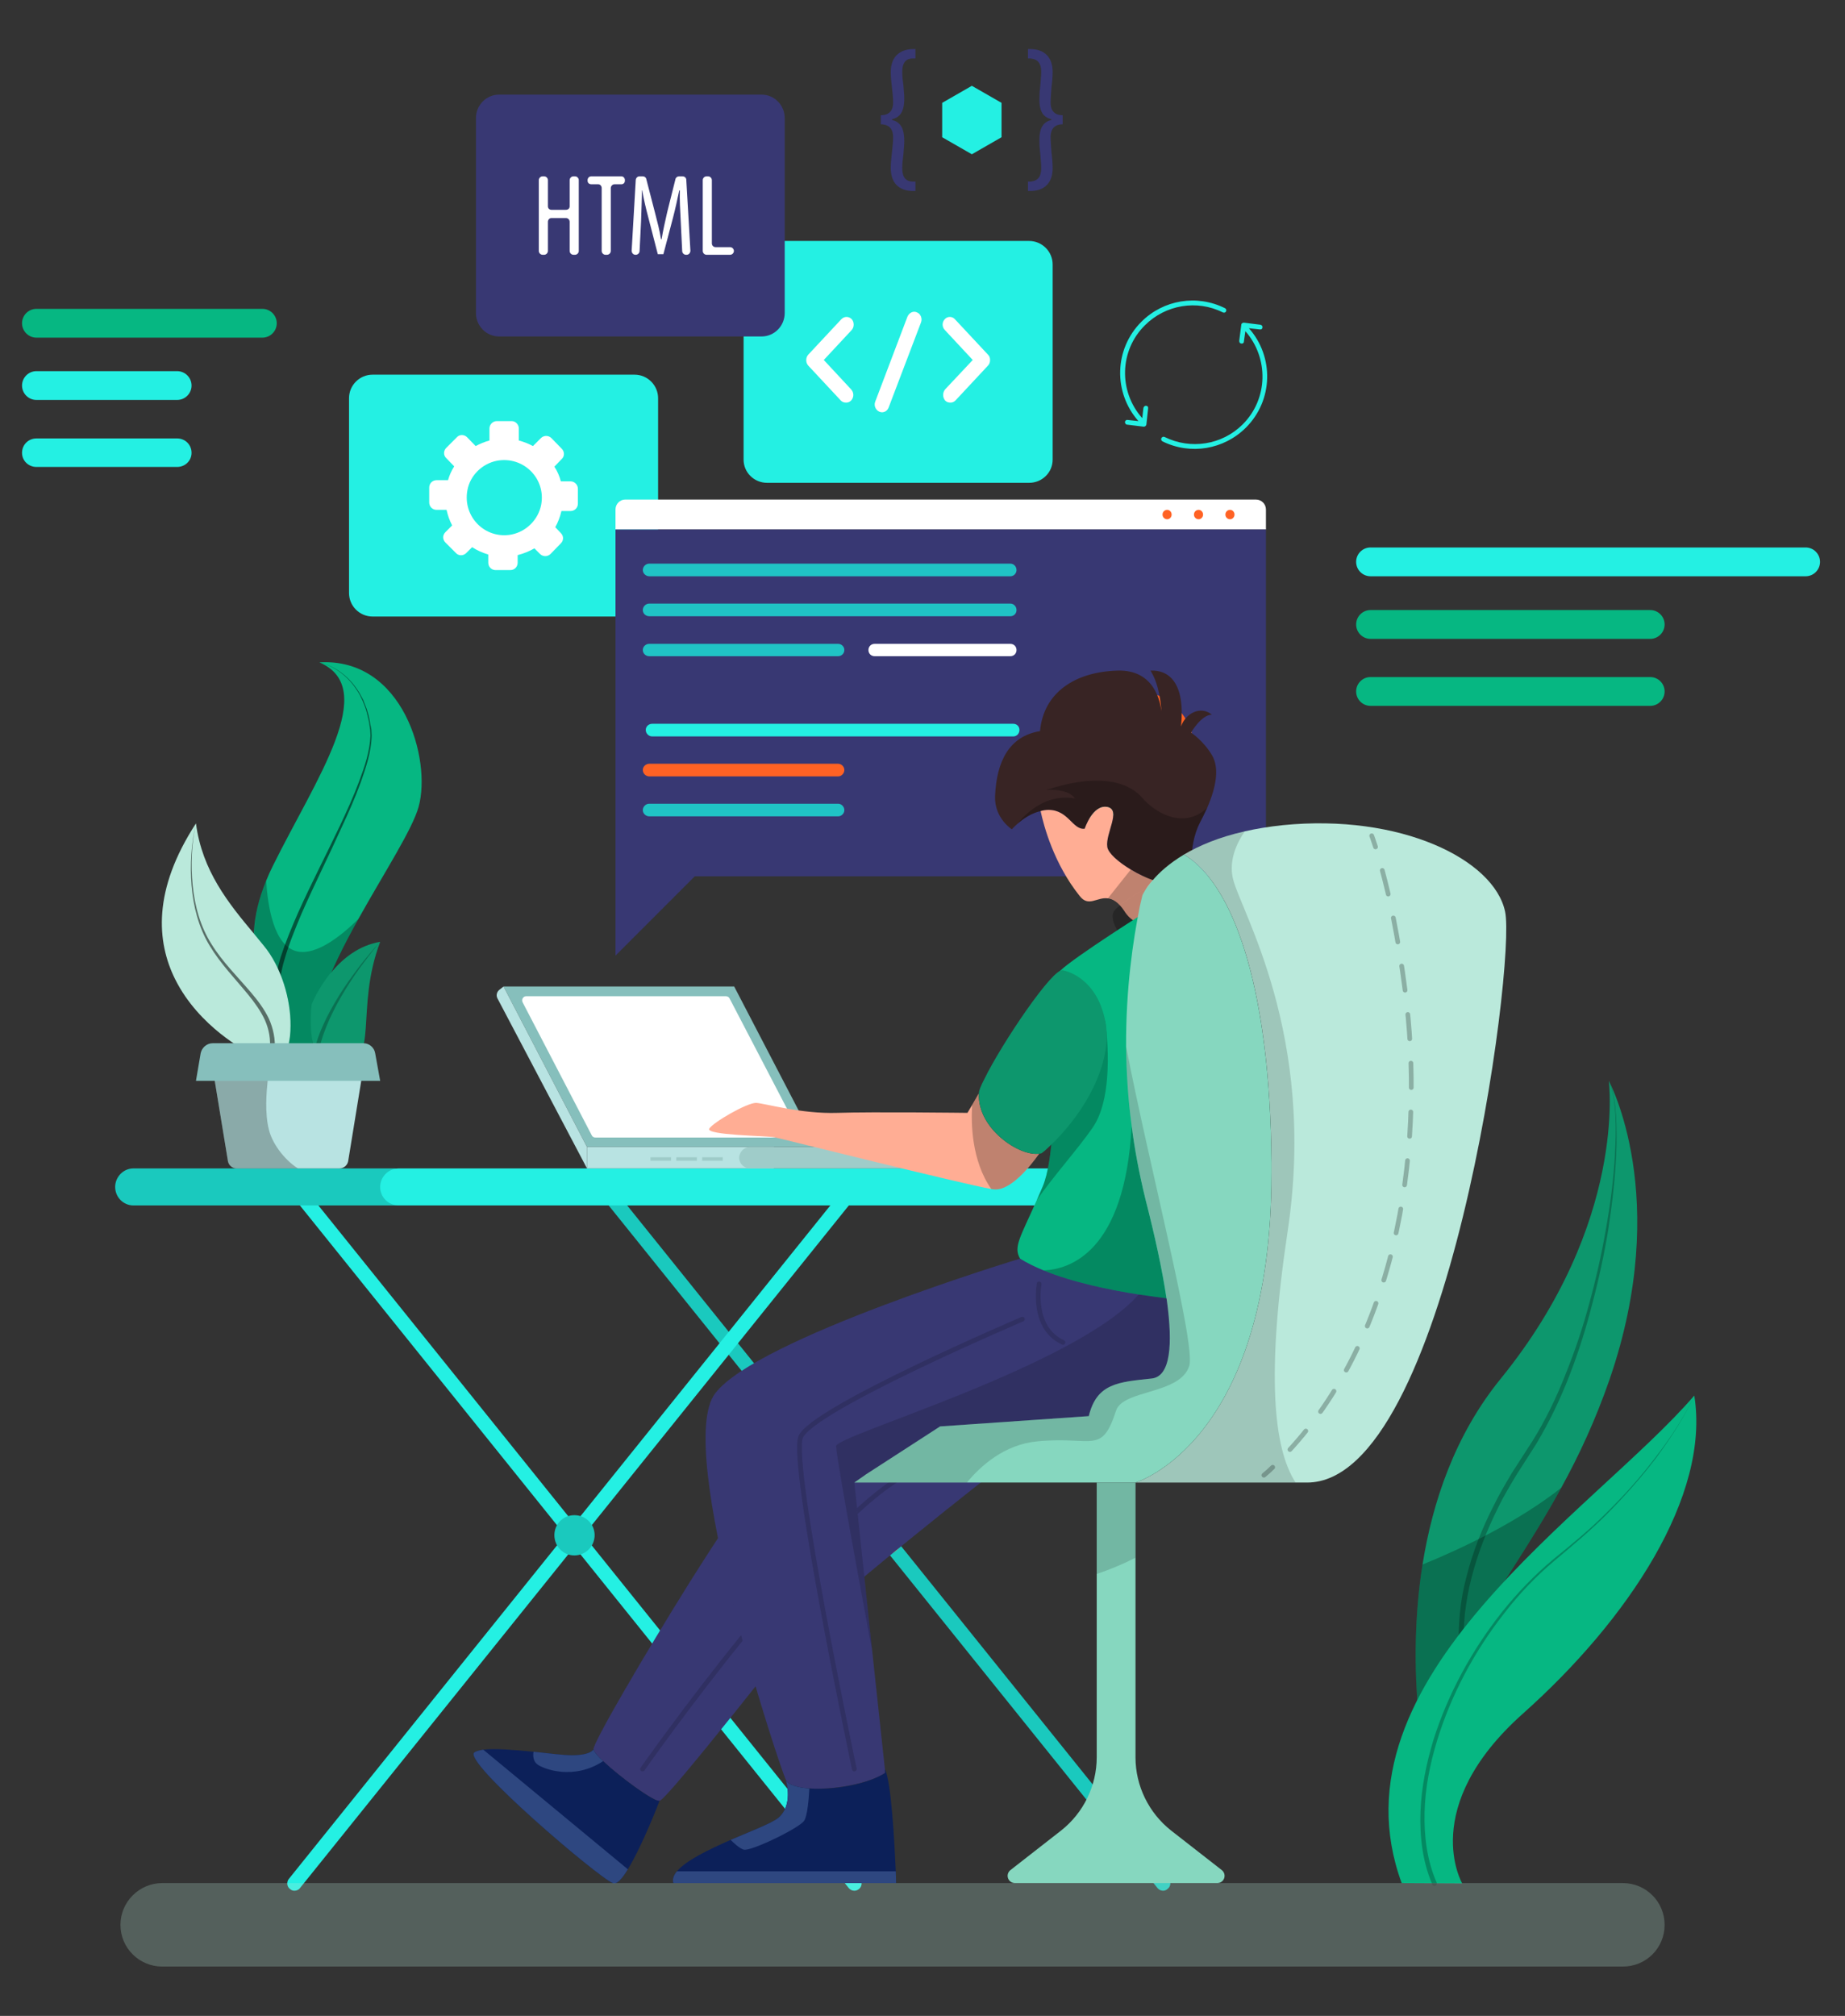<svg viewBox="216 190 628 686" xmlns="http://www.w3.org/2000/svg" version="1.2" style="max-height: 500px" width="628" height="686">
	<rect x="216" y="190" width="628" height="686" fill="#333333" stroke="none"/>
	<title>2517914</title>
	<style>
		.s0 { fill: #1ac9be } 
		.s1 { fill: #24f0e3 } 
		.s2 { fill: #ffc947 } 
		.s3 { fill: #ffffff } 
		.s4 { fill: #383873 } 
		.s5 { fill: #ff6224 } 
		.s6 { fill: #20c3c5 } 
		.s7 { fill: #86bfbc } 
		.s8 { fill: #b8e3e2 } 
		.s9 { fill: #9fccc9 } 
		.s10 { opacity: .15;mix-blend-mode: overlay;fill: none;stroke: #000000;stroke-linecap: round;stroke-miterlimit:10;stroke-width: 1.6 } 
		.s11 { fill: #382424 } 
		.s12 { fill: #ffad94 } 
		.s13 { opacity: .25;mix-blend-mode: overlay;fill: #000000 } 
		.s14 { fill: #06b782 } 
		.s15 { fill: #0c2059 } 
		.s16 { fill: #2e4780 } 
		.s17 { opacity: .15;mix-blend-mode: overlay;fill: #000000 } 
		.s18 { fill: #0d976d } 
		.s19 { fill: #bae9db } 
		.s20 { fill: #86d7bf } 
		.s21 { fill: none;stroke: #000000;stroke-linecap: round;stroke-miterlimit:10;stroke-width: 1.6 } 
		.s22 { fill: none;stroke: #000000;stroke-linecap: round;stroke-miterlimit:10;stroke-width: 1.6;stroke-dasharray: 8.305,8.305 } 
		.s23 { fill: #000000 } 
		.s24 { opacity: .25;fill: #bae9db } 
	</style>
	<g id="OBJECTS">
		<g id="&lt;Group&gt;">
			<g id="&lt;Group&gt;">
				<g id="&lt;Group&gt;">
					<path d="m611.9 833.4c-0.7 0-1.4-0.3-1.9-0.9l-190.6-237c-0.9-1.1-0.7-2.6 0.3-3.5 1.1-0.8 2.6-0.7 3.5 0.4l190.6 237c0.9 1 0.7 2.6-0.4 3.4-0.4 0.4-1 0.6-1.5 0.6z" class="s0" id="&lt;Path&gt;"/>
				</g>
				<g id="&lt;Group&gt;">
					<path d="m316.2 833.4c-0.5 0-1.1-0.2-1.5-0.6-1.1-0.8-1.2-2.4-0.4-3.4l190.6-237c0.9-1.1 2.4-1.2 3.5-0.4 1 0.9 1.2 2.4 0.3 3.5l-190.6 237c-0.4 0.6-1.2 0.9-1.9 0.9z" class="s1" id="&lt;Path&gt;"/>
				</g>
				<g id="&lt;Group&gt;">
					<path d="m506.8 833.4c-0.7 0-1.4-0.3-1.9-0.9l-190.6-237c-0.8-1.1-0.7-2.6 0.4-3.5 1-0.8 2.6-0.7 3.4 0.4l190.6 237c0.9 1 0.7 2.6-0.3 3.4-0.5 0.4-1 0.6-1.6 0.6z" class="s1" id="&lt;Path&gt;"/>
				</g>
				<path d="m350 600.2h-88.6c-3.4 0-6.2-2.8-6.2-6.3 0-3.4 2.8-6.3 6.2-6.3h88.6c3.5 0 6.3 2.9 6.3 6.3 0 3.5-2.8 6.3-6.3 6.3z" class="s0" id="&lt;Path&gt;"/>
				<path d="m604.8 600.2h-253.1c-3.5 0-6.3-2.8-6.3-6.3 0-3.4 2.8-6.3 6.3-6.3h253.1z" class="s1" id="&lt;Path&gt;"/>
				<g id="&lt;Group&gt;">
					<path d="m418.4 712.4c0 3.8-3.1 6.9-6.9 6.9-3.8 0-6.8-3.1-6.8-6.9 0-3.8 3-6.8 6.8-6.8 3.8 0 6.9 3 6.9 6.8z" class="s0" id="&lt;Path&gt;"/>
				</g>
				<path d="m523.5 712.4c0 3.8-3.1 6.9-6.9 6.9-3.8 0-6.9-3.1-6.9-6.9 0-3.8 3.1-6.8 6.9-6.8 3.8 0 6.9 3 6.9 6.8z" class="s2" id="&lt;Path&gt;"/>
			</g>
			<g id="&lt;Group&gt;">
				<path d="m432 399.8h-89.2c-4.4 0-8-3.6-8-8v-66.3c0-4.4 3.6-8 8-8h89.2c4.4 0 8 3.6 8 8v66.3c0 4.4-3.6 8-8 8z" class="s1" id="&lt;Path&gt;"/>
				<path d="m412.7 356.3v5.1c0 1.4-1.1 2.5-2.5 2.5h-3.1q-0.7 3-2.1 5.5l1.9 2c1 1 1 2.5 0 3.5l-3.5 3.6c-1 1-2.6 1-3.6 0l-1.9-1.9q-2.6 1.5-5.7 2.3v2.6c0 1.4-1.1 2.5-2.5 2.5h-5c-1.4 0-2.5-1.1-2.5-2.5v-2.8c-2-0.6-3.8-1.4-5.5-2.5l-2 2c-1 1-2.6 1-3.5 0l-3.6-3.6c-1-1-1-2.5 0-3.5l2.3-2.3q-1.3-2.5-1.9-5.3h-3.4c-1.4 0-2.5-1.1-2.5-2.5v-5.1c0-1.4 1.1-2.5 2.5-2.5h3.9q0.7-2.5 2.1-4.7l-2.7-2.8c-1-0.9-1-2.5 0-3.5l3.6-3.6c0.9-1 2.5-1 3.5 0l2.9 3q2.2-1.2 4.7-1.9v-4.1c0-1.3 1.1-2.5 2.5-2.5h5.1c1.3 0 2.4 1.2 2.4 2.5v4.1q2.6 0.7 4.8 1.9l2.7-2.7c1-1 2.6-1 3.6 0l3.5 3.6c1 1 1 2.6 0 3.5l-2.5 2.6q1.5 2.3 2.2 5h3.3c1.4 0 2.5 1.2 2.5 2.5zm-12.5 5.5c1.7-9-6.1-16.7-15.1-15-5 1-9.1 5-10 10-1.7 9 6 16.8 15 15.1 5-1 9.1-5 10.1-10.1z" class="s3" fill-rule="evenodd" id="&lt;Compound Path&gt;"/>
			</g>
			<g id="&lt;Group&gt;">
				<path d="m566.3 354.3h-89.2c-4.4 0-8-3.5-8-7.9v-66.4c0-4.4 3.6-8 8-8h89.2c4.4 0 8 3.6 8 8v66.4c0 4.4-3.6 7.9-8 7.9z" class="s1" id="&lt;Path&gt;"/>
				<g id="&lt;Group&gt;">
					<g id="&lt;Group&gt;">
						<g id="&lt;Group&gt;">
							<path d="m504 327c-0.7 0-1.3-0.2-1.8-0.7l-11.1-11.9c-0.9-1-0.9-2.7 0-3.7l11.3-12.1c1-1 2.5-1 3.5 0 0.9 1 0.9 2.7 0 3.7l-9.5 10.2 9.3 10c1 1.1 1 2.7 0 3.8-0.5 0.5-1.1 0.7-1.7 0.7z" class="s3" id="&lt;Path&gt;"/>
						</g>
						<g id="&lt;Group&gt;">
							<path d="m539.5 327c-0.7 0-1.3-0.2-1.8-0.7-0.9-1.1-0.9-2.7 0-3.8l9.4-10-9.5-10.2c-1-1-1-2.7 0-3.7 0.9-1 2.5-1 3.4 0l11.3 12.1c0.5 0.5 0.7 1.1 0.7 1.8 0 0.7-0.2 1.4-0.7 1.9l-11.1 11.9c-0.5 0.5-1.1 0.7-1.7 0.7z" class="s3" id="&lt;Path&gt;"/>
						</g>
					</g>
					<g id="&lt;Group&gt;">
						<path d="m516.2 330.3q-0.4 0-0.9-0.2c-1.3-0.6-1.9-2.1-1.4-3.4l11-29c0.6-1.3 2-2 3.2-1.4 1.3 0.5 1.9 2.1 1.4 3.4l-11 28.9c-0.4 1.1-1.3 1.7-2.3 1.7z" class="s3" id="&lt;Path&gt;"/>
					</g>
				</g>
			</g>
			<g id="&lt;Group&gt;">
				<g id="&lt;Group&gt;">
					<g id="&lt;Group&gt;">
						<path d="m646.9 370.2h-221.4v-6.8c0-1.9 1.5-3.4 3.3-3.4h214.7c1.9 0 3.4 1.5 3.4 3.4z" class="s3" id="&lt;Path&gt;"/>
					</g>
					<path d="m640.7 488.2h-209c-3.4 0-6.2-2.8-6.2-6.2v-111.8h221.4v111.8c0 3.4-2.8 6.2-6.2 6.2z" class="s4" id="&lt;Path&gt;"/>
					<g id="&lt;Group&gt;">
						<g id="&lt;Group&gt;">
							<path d="m636.2 365.1c0 0.9-0.7 1.6-1.5 1.6-0.9 0-1.6-0.7-1.6-1.6 0-0.9 0.7-1.6 1.6-1.6 0.8 0 1.5 0.7 1.5 1.6z" class="s5" id="&lt;Path&gt;"/>
							<path d="m625.5 365.1c0 0.9-0.7 1.6-1.5 1.6-0.9 0-1.6-0.7-1.6-1.6 0-0.9 0.7-1.6 1.6-1.6 0.8 0 1.5 0.7 1.5 1.6z" class="s5" id="&lt;Path&gt;"/>
							<path d="m614.8 365.1c0 0.9-0.7 1.6-1.5 1.6-0.9 0-1.6-0.7-1.6-1.6 0-0.9 0.7-1.6 1.6-1.6 0.8 0 1.5 0.7 1.5 1.6z" class="s5" id="&lt;Path&gt;"/>
						</g>
					</g>
					<path d="m559.9 386.1h-122.9c-1.2 0-2.2-1-2.2-2.1 0-1.2 1-2.2 2.2-2.2h122.9c1.2 0 2.1 1 2.1 2.2 0 1.1-0.9 2.1-2.1 2.1z" class="s6" id="&lt;Path&gt;"/>
					<path d="m559.9 399.7h-122.9c-1.2 0-2.2-0.9-2.2-2.1 0-1.2 1-2.2 2.2-2.2h122.9c1.2 0 2.1 1 2.1 2.2 0 1.2-0.9 2.1-2.1 2.1z" class="s6" id="&lt;Path&gt;"/>
					<path d="m501.3 413.3h-64.3c-1.2 0-2.2-0.9-2.2-2.1 0-1.2 1-2.1 2.2-2.1h64.3c1.1 0 2.1 0.9 2.1 2.1 0 1.2-1 2.1-2.1 2.1z" class="s6" id="&lt;Path&gt;"/>
					<path d="m560.9 440.6h-122.9c-1.2 0-2.2-1-2.2-2.2 0-1.2 1-2.1 2.2-2.1h122.9c1.2 0 2.1 0.9 2.1 2.1 0 1.2-0.9 2.2-2.1 2.2z" class="s1" id="&lt;Path&gt;"/>
					<path d="m501.3 454.2h-64.3c-1.2 0-2.2-1-2.2-2.2 0-1.1 1-2.1 2.2-2.1h64.3c1.1 0 2.1 1 2.1 2.1 0 1.2-1 2.2-2.1 2.2z" class="s5" id="&lt;Path&gt;"/>
					<path d="m501.3 467.8h-64.3c-1.2 0-2.2-1-2.2-2.1 0-1.2 1-2.2 2.2-2.2h64.3c1.1 0 2.1 1 2.1 2.2 0 1.1-1 2.1-2.1 2.1z" class="s6" id="&lt;Path&gt;"/>
					<path d="m559.9 413.3h-46.2c-1.2 0-2.1-0.9-2.1-2.1 0-1.2 0.9-2.1 2.1-2.1h46.2c1.2 0 2.1 0.9 2.1 2.1 0 1.2-0.9 2.1-2.1 2.1z" class="s3" id="&lt;Path&gt;"/>
					<path d="m622.3 444.6c0 10.6-8.6 19.2-19.2 19.2-10.7 0-19.3-8.6-19.3-19.2 0-10.7 8.6-19.3 19.3-19.3 10.6 0 19.2 8.6 19.2 19.3z" class="s5" id="&lt;Path&gt;"/>
					<path d="m600.5 458c0 6-4.8 10.9-10.9 10.9-6 0-10.9-4.9-10.9-10.9 0-6 4.9-10.9 10.9-10.9 6.1 0 10.9 4.9 10.9 10.9z" class="s6" id="&lt;Path&gt;"/>
				</g>
				<path d="m425.5 476.2v39l35.8-35.8" class="s4" id="&lt;Path&gt;"/>
			</g>
			<g id="&lt;Group&gt;">
				<path d="m387.4 525.7h78.5l28.4 54.6h-78.5z" class="s7" id="&lt;Path&gt;"/>
				<path d="m417.4 576.3l-23.5-45.2c-0.5-1 0.2-2.1 1.2-2.1h68c0.5 0 1 0.3 1.2 0.7l23.6 45.3c0.4 0.9-0.2 2.1-1.3 2.1h-67.9c-0.6 0-1.1-0.3-1.3-0.8z" class="s3" id="&lt;Path&gt;"/>
				<path d="m479.4 580.3h-63.6v7.3h63.6z" class="s8" id="&lt;Path&gt;"/>
				<path d="m534 580.3h-62.7c-2 0-3.7 1.7-3.7 3.7 0 2 1.7 3.6 3.7 3.6h62.7c2.1 0 3.7-1.6 3.7-3.6 0-2-1.6-3.7-3.7-3.7z" class="s9" id="&lt;Path&gt;"/>
				<path d="m415.8 580.3l-28.4-54.6-1.4 1.1c-0.9 0.7-1.2 1.9-0.7 2.9l30.5 57.9z" class="s8" id="&lt;Path&gt;"/>
				<path d="m444.4 585h-7v-1.2h7z" class="s9" id="&lt;Path&gt;"/>
				<path d="m453.2 585h-7v-1.2h7z" class="s9" id="&lt;Path&gt;"/>
				<path d="m462 585h-7v-1.2h7z" class="s9" id="&lt;Path&gt;"/>
			</g>
			<g id="&lt;Group&gt;">
				<path d="m559 687.3c0 0-65.2 50.7-75.5 63.6-3.9 4.9-10.7 13.4-17.7 22.2-11.6 14.4-23.8 29.4-25.3 29.7-2.3 0.6-21.9-14.3-22.5-17.5-0.3-2 17.5-32.5 32.9-57.1 9.4-14.9 17.8-27.6 20.8-30.4 7.9-7.3 56.3-32.9 56.3-32.9z" class="s4" id="&lt;Path&gt;"/>
				<path d="m434.7 792c0 0 60.8-86.6 91.4-101.2" class="s10" id="&lt;Path&gt;"/>
				<path d="m626.9 464.9q-1.1 2.4-2.4 4.9c-4.8 9.1-1.3 18.2-6.7 20.5q-0.5 0.3-1.1 0.4c-7 1.5-23.1-7.8-23.8-12.5-0.7-4.6 4.9-12.6 0-13.6-5-0.9-7.7 7.4-7.7 7.4-4.1 0.5-5.5-6.4-12.3-6.4q-1.4 0-2.7 0.4c-3.2 0.7-6 2.7-7.7 4.2-1.3 1.1-2.1 2-2.1 2 0 0-6-3.8-5.7-11.3 0.5-11.8 4.8-20.4 15.3-22.1 1.2-13.2 12-20.2 26.4-20.6 12.7-0.4 14.6 11 14.9 13.8-0.1-2.1-0.7-9.1-3.7-13.8 6.3-0.3 11.9 4.2 10.4 19 1.5-4.4 6.6-7.2 10.5-4-3.6 0-7.1 6.1-7.1 6.1 0 0 4.3 2.8 7.2 7.8 2.4 4.2 1.5 10.4-1.7 17.8z" class="s11" id="&lt;Path&gt;"/>
				<path d="m617.8 490.3l-0.1 2.2-0.6 7.7c0 0-11.7 9.9-18.3 0q0-0.1-0.1-0.2c-2.1-3.1-3.9-4.1-5.6-4.3-3.7-0.5-6.6 3.1-9.6-0.8-8.8-11-12.2-23.8-13.3-28.9q1.3-0.4 2.7-0.4c6.8 0 8.2 6.9 12.3 6.4 0 0 2.7-8.3 7.7-7.4 4.9 1-0.7 9 0 13.6 0.3 2.1 3.7 5.1 8 7.7 4.9 3 11.2 5.4 15.1 4.9q0.4 0 0.7-0.1 0.6-0.1 1.1-0.4z" class="s12" id="&lt;Path&gt;"/>
				<path d="m619.6 504.6c-5.2 3.6-14.8 4.2-14.8 4.2l-7.9-1.2c0 0-3.3-4.8-1.8-7.4 0.3-0.6 1.1-1.3 2.1-2.1 2.1-1.8 5.5-4 9-5.8 3.7-1.9 7.4-3.4 10.1-3.6 6.6-0.3 8.6 12.3 3.3 15.9z" class="s13" id="&lt;Path&gt;"/>
				<path d="m618.1 632.3c-11.7 2.2-36.5-4.7-48.4-10-3.5-1.6-5.9-3-6.5-4-2.3-4 0-7.1 5.7-19.9q0.9-2.1 2-4.6c3.8-9.1 3.9-28.3 3.8-44.9 0-14.2-0.1-26.4 2.2-28.6 4.9-4.7 29.3-20.1 29.3-20.1l4.9 25.3c0 0 2.7 12.9 5.6 29.7 5.4 30.9 11.2 75.2 1.4 77.1z" class="s14" id="&lt;Path&gt;"/>
				<path d="m626.2 643.6c0 1.1-11.6 28.3-21.4 32.2-9.8 3.9-68.8-0.4-68.8-0.4l-29.2 19.1 6.1 57.5 4.3 40 0.1 1.3c-8.9 5.8-31.4 7.4-33.8 2.4q0 0 0 0c-2.4-5.1-38.1-112.9-24.1-131.5 14-18.7 103.8-45.9 103.8-45.9 2.4 1.5 5.1 2.8 8 4 10 4.1 22.7 6.7 32.4 8.2 3.7 0.5 6.9 1 9.4 1.3 3.2 0.3 5.1 0.5 5.1 0.5 0 0 8.1 10.1 8.1 11.3z" class="s4" id="&lt;Path&gt;"/>
				<path d="m521 830.8h-75.8c-0.4-1.3 0.1-2.7 1.2-4 3.1-3.7 10.8-7.4 18.3-10.7 7-3 13.8-5.6 16.1-7.4 5.3-4.3 2.8-12.5 2.7-13 0.8 1.7 3.9 2.6 8 2.9 8 0.6 19.9-1.4 25.8-5.3l-0.1-1.3c2.2 4.3 3.3 25.7 3.7 34.8 0.1 2.5 0.1 4 0.1 4z" class="s15" id="&lt;Path&gt;"/>
				<path d="m491.5 798.6c-0.2 3.6-0.7 9.5-1.8 11-1.5 2.4-18.3 10.6-20.6 9.8-1.5-0.5-3.3-2.2-4.4-3.3 7-3 13.8-5.6 16.1-7.4 5.3-4.3 2.8-12.5 2.7-13 0.8 1.7 3.9 2.6 8 2.9z" class="s16" id="&lt;Path&gt;"/>
				<path d="m521 830.8h-75.8c-0.4-1.3 0.1-2.7 1.2-4h74.5c0.1 2.5 0.1 4 0.1 4z" class="s16" id="&lt;Path&gt;"/>
				<path d="m440.5 802.8c0 0-5.8 15.2-10.8 23.3-1.9 3.2-3.8 5.3-5.1 4.7-4.7-1.7-51.6-41.6-47.1-44.5 0.6-0.4 1.7-0.7 3-0.9 4.1-0.5 10.8 0.1 17.1 0.7 5.4 0.6 10.4 1.2 13 1.2 6.6 0 7.4-2 7.4-2 0.2 0.8 1.4 2.3 3.3 4 5.8 5.5 17.4 14 19.2 13.5z" class="s15" id="&lt;Path&gt;"/>
				<path d="m421.3 789.3c-10 6.6-20.3 2.7-22.4 1.1-1.5-1.1-1.5-3.1-1.3-4.3 5.4 0.6 10.4 1.2 13 1.2 6.6 0 7.4-2 7.4-2 0.2 0.8 1.4 2.3 3.3 4z" class="s16" id="&lt;Path&gt;"/>
				<path d="m429.7 826.1c-1.9 3.2-3.8 5.3-5.1 4.7-4.7-1.7-51.6-41.6-47.1-44.5 0.6-0.4 1.7-0.7 3-0.9z" class="s16" id="&lt;Path&gt;"/>
				<path d="m569.7 582.6c-3.6 5.1-10.2 12.9-15.6 12.1q-0.3 0-0.7-0.1c-10.3-1.8-70.9-17-73.8-17.6-2.9-0.5-23.3-0.7-22.2-2.9 1.2-2.1 12.9-8.9 16-8.8 3.1 0.2 15.3 3.8 27.6 3.4 12.2-0.4 44.3 0 44.3 0l1.6-2.7 2.3-4c-0.7 11.9 13.7 21.6 20.5 20.6z" class="s12" id="&lt;Path&gt;"/>
				<path d="m569.7 626.9c0 0-2.8 14.9 8.1 19.9" class="s10" id="&lt;Path&gt;"/>
				<path d="m564 638.9c0 0-72 30.7-75.5 40.2-3.5 9.6 18.3 112.9 18.3 112.9" class="s10" id="&lt;Path&gt;"/>
				<path d="m626.2 643.6c0 1.1-11.6 28.3-21.4 32.2-9.8 3.9-68.8-0.4-68.8-0.4l-29.2 19.1 6.1 57.5c0 0-12.3-65.6-12.3-69.9 0-3.7 81.5-27.1 103-51.6 8.4 1.3 14.5 1.8 14.5 1.8 0 0 8.1 10.1 8.1 11.3z" class="s17" id="&lt;Path&gt;"/>
				<path d="m587.8 573.9c-5 7.2-13.2 16.3-18.9 24.5q0.9-2.1 2-4.6c3.8-9.1 3.9-28.3 3.8-44.9l17.5-11.5c0 0 3.8 25-4.4 36.5z" class="s13" id="&lt;Path&gt;"/>
				<path d="m572.9 580.4q-1.1 1.1-2.3 2-0.4 0.2-0.9 0.2c-6.8 1-21.2-8.7-20.5-20.6 0-0.9 0.7-2.6 1.9-4.9 5.8-11.9 23.5-38.2 26.7-36.9 0 0 11.3 1.7 14.4 17.2 2.9 14.5-7.5 32.1-19.3 43z" class="s18" id="&lt;Path&gt;"/>
				<path d="m613 631.8c-2.5-0.3-5.7-0.8-9.4-1.3-9.7-1.5-22.4-4.1-32.4-8.2 8.8-0.3 27.7-6.1 30-49.2 1 8 2.6 16.4 4.7 25 2.9 11.3 5.6 23.3 7.1 33.7z" class="s13" id="&lt;Path&gt;"/>
				<path d="m608.4 489.5q-1.4 1.6-2.2 2.8c-3.5 1.8-6.9 4-9 5.8-1.5-1.7-2.8-2.3-4.1-2.4l7.8-9.8c2.3 1.4 4.9 2.7 7.5 3.6z" class="s13" id="&lt;Path&gt;"/>
				<path d="m569.7 582.6c-3.6 5.1-10.2 12.9-15.6 12.1q-0.3 0-0.7-0.1c-6.7-9.6-6.9-22.3-6.5-28.6l2.3-4c-0.7 11.9 13.7 21.6 20.5 20.6z" class="s13" id="&lt;Path&gt;"/>
				<path d="m626.9 464.9q-1.1 2.4-2.4 4.9c-2.3 4.5-2.7 8.9-3.1 12.6q-1.2-0.9-2.4-1.6c-5 3-8.4 6.1-10.6 8.7-7.2-2.6-15-8-15.5-11.3-0.7-4.6 4.9-12.6 0-13.6-5-0.9-7.7 7.4-7.7 7.4-4.1 0.5-5.5-6.4-12.3-6.4q-1.4 0-2.7 0.4c-3.2 0.7-6 2.7-7.7 4.2 0 0 7.5-10.6 19.4-8.5 0 0-1.7-3.3-9.7-2.9 16.7-5.5 27.4-3.3 32.6 2.7 4.2 4.9 14 11 22.1 3.4z" class="s13" id="&lt;Path&gt;"/>
			</g>
			<g id="&lt;Group&gt;">
				<path d="m660.9 694.5h-58.4c0 0 46.3-13.6 46.3-105.4q0-1.8 0-3.5c-0.5-61.4-13.6-95.2-29.8-104.8 5.1-3 11.8-5.9 20.7-7.9 3.9-0.9 8.2-1.6 12.9-2.1 40-4 71.9 11.6 75.7 29.4 3.8 17.7-19.6 194.3-67.4 194.3z" class="s19" id="&lt;Path&gt;"/>
				<path d="m648.8 589.1c0 91.8-46.3 105.4-46.3 105.4h-95.7l4-2.8 25.2-16.3 50.6-3.5c2.7-11.2 10.1-11.6 21.4-12.8 6.5-0.7 7.2-11.7 5.2-26.4-1.5-10.5-4.3-22.9-7.3-34.6-2.1-8.6-3.7-17-4.7-25-1.3-9.5-1.8-18.5-1.9-27-0.1-19.4 2.3-35.9 4.7-47.8q0.4-1.8 0.8-3.4 0 0 0-0.1c0.2-0.5 1.2-2.6 3.6-5.3 2.2-2.6 5.6-5.7 10.6-8.7q1.2 0.7 2.4 1.6c15.1 11.5 26.9 44.9 27.4 103.2q0 1.7 0 3.5z" class="s20" id="&lt;Path&gt;"/>
				<path d="m630.3 830.8h-68.8c-2.4 0-3.4-2.9-1.6-4.4l17.3-13.5c7.6-6 12.1-15.2 12.1-24.9v-93.5h13.2v93.5c0 9.7 4.5 18.9 12.1 24.9l17.3 13.5c1.8 1.5 0.8 4.4-1.6 4.4z" class="s20" id="&lt;Path&gt;"/>
				<g style="opacity: .25;mix-blend-mode: overlay" id="&lt;Group&gt;">
					<g id="&lt;Group&gt;">
						<path d="m682.9 474.4c0 0 0.5 1.3 1.3 3.8" class="s21" id="&lt;Path&gt;"/>
						<path d="m686.5 486.2c2.4 8.8 5.4 22.4 7.8 41.1 6.3 48.3-0.1 116.1-42.1 159" class="s22" id="&lt;Path&gt;"/>
						<path d="m649.2 689.3q-1.4 1.4-3 2.7" class="s21" id="&lt;Path&gt;"/>
					</g>
				</g>
				<path d="m602.5 694.5v25.6c-4.6 2.3-9.2 4.2-13.2 5.5v-31.1z" class="s17" id="&lt;Path&gt;"/>
				<path d="m620.8 654.8c-3.1 9.8-22.5 8-24.9 15.2-5 15.3-7.8 8.6-27 10.5-11 1.1-19 8.2-23.8 14h-38.3l4-2.8 25.2-16.3 50.6-3.5c2.7-11.2 10.1-11.6 21.4-12.8 6.5-0.7 7.2-11.7 5.2-26.4-1.5-10.5-4.3-22.9-7.3-34.6-2.1-8.6-3.7-17-4.7-25-1.3-9.5-1.8-18.5-1.9-27 7.5 39 23.8 101.5 21.5 108.7z" class="s17" id="&lt;Path&gt;"/>
				<path d="m648.8 589.1q0-1.8 0-3.5c-0.5-61.4-13.6-95.2-29.8-104.8 5.1-3 11.8-5.9 20.7-7.9-2.7 3.9-5.4 9.7-4.1 15.8 2.3 10.9 28.8 52.9 18.7 120.2-7.3 48.6-4.9 73.9 2.7 85.6h-54.5c0 0 46.3-13.6 46.3-105.4z" class="s17" id="&lt;Path&gt;"/>
			</g>
			<path d="m314.9 539.1c0 2.1-0.2 4.1-0.6 5.9h-18.8c-5.5-3.6-14.5-10.9-19.9-21.8 5 5.5 13.6 12.1 22.3 14.2 7.7 1.7 13.3 1 17 1.7z" class="s13" id="&lt;Path&gt;"/>
			<g id="&lt;Group&gt;">
				<path d="m358.5 464.5c-2.1 7.7-11.7 22.4-20.5 38.2-9.6 17.3-18.1 35.8-14.8 47.5 0.9 3 1.2 5.1 1.2 6.7 0.1 5.1-3.8 3.5-7.7 0.6-4-3-8.1-7.3-8.1-7.3l0.3-22.7c0 0-12.9-11.9-2.3-37.8q1-2.5 2.3-5.1c14.6-29.5 36.5-60.4 15.8-69.2 28.6-1.7 38.2 33.2 33.8 49.1z" class="s14" id="&lt;Path&gt;"/>
				<g style="opacity: .53;mix-blend-mode: overlay" id="&lt;Group&gt;">
					<path d="m324.7 415.4c5.3 1.2 10 4.8 13 9.4 0.8 1.1 1.3 2.3 2 3.5 0.4 1.3 1.1 2.6 1.4 3.9 0.4 1.3 0.7 2.6 0.9 4l0.4 2 0.1 2.1c-0.1 5.5-1.9 10.8-3.7 15.9-1.9 5.2-4.1 10.2-6.4 15.1-4.5 10-9.4 19.7-13.8 29.7-2.1 5-4.2 10.1-5.7 15.3-0.8 2.5-1.3 5.2-1.7 7.8-0.3 2.7-0.3 5.4 0.5 7.7l0.1 0.1c0.1 0.4-0.1 0.9-0.5 1-0.5 0.2-0.9-0.1-1.1-0.5q0 0 0 0c-0.9-2.8-0.9-5.7-0.5-8.5 0.4-2.7 1-5.4 1.8-8.1 1.7-5.2 3.8-10.3 6-15.3 4.5-10 9.5-19.6 14.2-29.5 2.3-4.9 4.6-9.9 6.5-15 1.9-5.1 3.7-10.3 3.9-15.7l-0.1-2-0.3-2c-0.2-1.4-0.6-2.7-0.9-4-0.3-1.3-0.9-2.6-1.4-3.9-0.6-1.2-1.1-2.4-1.9-3.5-2.9-4.6-7.5-8.2-12.8-9.5z" class="s23" id="&lt;Path&gt;"/>
				</g>
				<path d="m345.4 510.5c-8.7 23.1 0 40.6-13.1 43-6 1.2-8.7-3.3-9.8-8.4-1.3-6.2-0.4-13.3-0.4-13.3 0 0 2.2-5.7 6.9-11.2 3.8-4.5 9.2-8.9 16.4-10.1z" class="s18" id="&lt;Path&gt;"/>
				<path d="m314.9 539.1c0 5.4-1.2 9.9-3.7 12.3q-0.4 0.4-0.8 0.6c-6.2 5.1-10.1-4.1-10.1-4.1 0 0-16.5-8.2-24.7-24.7-6.3-12.7-7.7-30.3 7.1-53 2.1 16.1 11 27.1 19.8 37.6q0 0 0 0 1.6 2 3.2 3.9c6.1 7.3 9.3 18.5 9.2 27.4z" class="s19" id="&lt;Path&gt;"/>
				<g style="opacity: .53;mix-blend-mode: overlay" id="&lt;Group&gt;">
					<path d="m282.7 470.2c-1.5 6.9-1.8 14.1-1.1 21.1 0.7 7.1 2.6 14 6.4 20 3.7 6 8.8 11 13.4 16.4 2.3 2.7 4.5 5.6 6.1 8.9 1.5 3.3 2.3 7.1 2 10.8-0.1 0.4-0.5 0.7-0.9 0.7-0.5 0-0.8-0.4-0.8-0.9q0 0 0 0c0.4-3.4-0.2-6.8-1.6-10-1.4-3.1-3.5-6-5.7-8.7-4.5-5.5-9.5-10.6-13.2-16.8-3.7-6.1-5.5-13.3-6.1-20.3-0.6-7.1-0.1-14.3 1.5-21.2z" class="s23" id="&lt;Path&gt;"/>
				</g>
				<g style="opacity: .25;mix-blend-mode: overlay" id="&lt;Group&gt;">
					<path d="m345.4 510.5c-2.5 2.9-4.8 6-7.1 9.1-2.2 3.1-4.3 6.3-6.2 9.6-3.8 6.6-7 13.7-8.1 21.1 0 0.5-0.4 0.8-0.9 0.7-0.4 0-0.8-0.4-0.7-0.9q0 0 0 0c1.4-7.8 5-14.8 9-21.3 2-3.3 4.3-6.4 6.6-9.5 2.3-3 4.8-6 7.4-8.8z" class="s23" id="&lt;Path&gt;"/>
				</g>
				<path d="m340.1 550.8l-5.6 34.4c-0.3 1.4-1.5 2.4-3 2.4h-34.9c-1.5 0-2.7-1-3-2.4l-4.6-28-1-6.4c-0.4-1.9 1.1-3.6 3-3.6h46.1c1.9 0 3.3 1.7 3 3.6z" class="s8" id="&lt;Path&gt;"/>
				<path d="m345.4 557.8h-62.7l1.6-9.4c0.4-1.9 2.1-3.4 4.1-3.4h51.3c2 0 3.7 1.5 4 3.4z" class="s7" id="&lt;Path&gt;"/>
				<path d="m322.1 531.8c0 0-0.9 7.1 0.4 13.2h-8.2c0.4-1.8 0.6-3.8 0.6-5.9 0.1-8.9-3.1-20.1-9.2-27.4q-1.6-1.9-3.2-3.9 0 0 0 0c0.1-5 1.2-11.1 4.1-18.1 0.5 8.2 2.5 22.6 10.8 24.1 6.3 1.2 14.4-5 20.6-11.1-3.2 5.9-6.4 12-9 17.9-4.7 5.5-6.9 11.2-6.9 11.2z" class="s13" id="&lt;Path&gt;"/>
				<path d="m317.4 587.6h-20.8c-1.5 0-2.7-1-3-2.4l-4.5-27.4h18c-0.4 3.8-1 11 0.4 16.5 1 4.4 4.9 10.1 9.9 13.3z" class="s13" id="&lt;Path&gt;"/>
			</g>
			<g id="&lt;Group&gt;">
				<path d="m475.2 304.5h-89.3c-4.4 0-7.9-3.6-7.9-8v-66.3c0-4.4 3.5-8 7.9-8h89.3c4.4 0 7.9 3.6 7.9 8v66.3c0 4.4-3.5 8-7.9 8z" class="s4" id="&lt;Path&gt;"/>
				<g id="&lt;Group&gt;">
					<path d="m402.5 251.3v8.9c0 0.7 0.5 1.2 1.2 1.2h4.9c0.8 0 1.3-0.5 1.3-1.2v-8.9c0-0.7 0.6-1.3 1.3-1.3h0.5c0.7 0 1.3 0.6 1.3 1.3v24.1c0 0.7-0.6 1.3-1.3 1.3h-0.5c-0.7 0-1.3-0.6-1.3-1.3v-9.9c0-0.7-0.5-1.3-1.3-1.3h-4.9c-0.7 0-1.2 0.6-1.2 1.3v9.9c0 0.7-0.6 1.3-1.3 1.3h-0.5c-0.7 0-1.3-0.6-1.3-1.3v-24.1c0-0.7 0.6-1.3 1.3-1.3h0.5c0.7 0 1.3 0.6 1.3 1.3z" class="s3" id="&lt;Compound Path&gt;"/>
					<path d="m419.6 252.7h-2.3c-0.8 0-1.3-0.5-1.3-1.2v-0.2c0-0.7 0.5-1.3 1.3-1.3h10.2c0.7 0 1.2 0.6 1.2 1.3v0.2c0 0.7-0.5 1.2-1.2 1.2h-2.3c-0.7 0-1.3 0.6-1.3 1.3v21.4c0 0.7-0.6 1.3-1.3 1.3h-0.5c-0.7 0-1.3-0.6-1.3-1.3v-21.4c0-0.7-0.5-1.3-1.2-1.3z" class="s3" id="&lt;Compound Path&gt;"/>
					<path d="m447.7 265.2c-0.2-3.5-0.4-7.4-0.3-10.4h-0.2c-0.6 2.9-1.3 6.1-2.1 9.2l-3.3 12.5h-1.9l-3.1-12c-0.9-3.4-1.7-6.7-2.2-9.7h-0.1c0 3.1-0.2 6.8-0.3 10.6l-0.5 10c0 0.7-0.6 1.3-1.3 1.3h-0.1c-0.8 0-1.3-0.7-1.3-1.4l1.4-24.1c0.1-0.7 0.6-1.2 1.3-1.2h1.1c0.6 0 1.1 0.4 1.2 1l2.9 11.2c0.9 3.5 1.6 6.1 2.1 9.2h0.2c0.5-3.1 1.1-5.6 1.9-9.2l2.8-11.2c0.1-0.6 0.7-1 1.2-1h1.2c0.7 0 1.3 0.5 1.3 1.2l1.4 24.1c0 0.7-0.5 1.4-1.3 1.4h-0.2c-0.7 0-1.3-0.6-1.3-1.3z" class="s3" id="&lt;Compound Path&gt;"/>
					<path d="m456.5 250h0.5c0.7 0 1.3 0.6 1.3 1.3v21.5c0 0.7 0.5 1.3 1.3 1.3h4.9c0.7 0 1.3 0.6 1.3 1.3 0 0.7-0.6 1.3-1.3 1.3h-8c-0.7 0-1.3-0.6-1.3-1.3v-24.1c0-0.7 0.6-1.3 1.3-1.3z" class="s3" id="&lt;Compound Path&gt;"/>
				</g>
			</g>
			<g id="&lt;Group&gt;">
				<g id="&lt;Group&gt;">
					<g id="&lt;Group&gt;">
						<path d="m515.8 229.2c3.4 0 4.2-2.2 4.2-4.2 0-1.8-0.2-3.5-0.4-5.2-0.2-1.8-0.4-3.4-0.4-5.3 0-5.5 3.4-7.8 7.7-7.8h0.7v3.2h-0.9c-2.6 0-3.6 1.8-3.6 4.5 0 1.7 0.2 3.2 0.4 4.6 0.1 1.6 0.3 3.1 0.3 4.5 0 4.8-1.6 6.4-4.2 7.1v0.2c2.6 0.7 4.2 2.4 4.2 7.2 0 1.5-0.2 3-0.3 4.5-0.2 1.6-0.4 3.1-0.4 4.7 0 2.7 0.9 4.6 3.7 4.6h0.8v3.2h-0.8c-4 0-7.6-2-7.6-7.8 0-1.8 0.2-3.6 0.4-5.4 0.2-1.8 0.4-3.5 0.4-5.2 0-2-0.8-4.3-4.2-4.3z" class="s4" id="&lt;Compound Path&gt;"/>
						<path d="m577.7 232.3c-3.3 0-4.1 2.3-4.1 4.3 0 1.7 0.2 3.4 0.3 5.2 0.2 1.8 0.4 3.6 0.4 5.4 0 5.8-3.6 7.8-7.6 7.8h-0.8v-3.2h0.9c2.7-0.3 3.6-1.9 3.6-4.6 0-1.6-0.2-3.1-0.3-4.7-0.2-1.5-0.3-3-0.3-4.5-0.1-4.8 1.5-6.5 4.1-7.2v-0.2c-2.6-0.7-4.2-2.3-4.1-7.1 0-1.4 0.1-2.9 0.3-4.5 0.1-1.4 0.3-2.9 0.3-4.6 0-2.7-1-4.2-3.6-4.5h-0.9v-3.2h0.8c4.3 0 7.6 2.3 7.6 7.8 0 1.9-0.2 3.5-0.4 5.3-0.1 1.7-0.3 3.4-0.3 5.2 0 2 0.8 4.2 4.1 4.2z" class="s4" id="&lt;Compound Path&gt;"/>
					</g>
				</g>
				<path d="m556.9 236.7v-11.7l-10.1-5.8-10.1 5.8v11.7l10.1 5.8z" class="s1" id="&lt;Path&gt;"/>
			</g>
			<g id="&lt;Group&gt;">
				<path d="m633 294.9c-9.6-4.8-21-2.9-28.5 4.6-9.3 9.3-9.6 24.1-1 33.8l-3.7-0.4c-0.4-0.1-0.8 0.2-0.9 0.7 0 0.4 0.3 0.9 0.7 0.9l5.7 0.7q0.3 0 0.6-0.2 0.2-0.2 0.3-0.5l0.6-5.5c0.1-0.5-0.2-0.9-0.7-0.9-0.4-0.1-0.8 0.3-0.9 0.7l-0.4 3.5c-8.1-9.1-7.8-23 0.9-31.6 7-7 17.7-8.8 26.5-4.4 0.4 0.2 0.9 0.1 1.1-0.3 0.2-0.4 0.1-0.9-0.3-1.1z" class="s1" id="&lt;Path&gt;"/>
				<path d="m611.7 340.2c9.5 4.7 20.9 2.8 28.4-4.7 9.3-9.3 9.6-24.1 1-33.8l3.7 0.4c0.5 0.1 0.9-0.2 0.9-0.7 0.1-0.4-0.2-0.8-0.7-0.9l-5.6-0.7q-0.4 0-0.6 0.2-0.3 0.2-0.3 0.6l-0.7 5.4c0 0.5 0.3 0.9 0.7 0.9 0.5 0.1 0.9-0.2 0.9-0.7l0.5-3.5c8 9.1 7.8 23-0.9 31.7-7 7-17.7 8.7-26.6 4.3-0.4-0.2-0.9 0-1.1 0.4-0.2 0.4 0 0.9 0.4 1.1z" class="s1" id="&lt;Path&gt;"/>
			</g>
			<g id="&lt;Group&gt;">
				<path d="m830.6 386.1h-148.1c-2.7 0-4.9-2.2-4.9-4.9 0-2.7 2.2-4.9 4.9-4.9h148.1c2.7 0 4.9 2.2 4.9 4.9 0 2.7-2.2 4.9-4.9 4.9z" class="s1" id="&lt;Path&gt;"/>
				<path d="m777.7 407.4h-95.2c-2.7 0-4.9-2.2-4.9-4.9 0-2.7 2.2-4.9 4.9-4.9h95.2c2.7 0 4.9 2.2 4.9 4.9 0 2.7-2.2 4.9-4.9 4.9z" class="s14" id="&lt;Path&gt;"/>
				<path d="m777.7 430.2h-95.2c-2.7 0-4.9-2.2-4.9-4.9 0-2.7 2.2-4.9 4.9-4.9h95.2c2.7 0 4.9 2.2 4.9 4.9 0 2.7-2.2 4.9-4.9 4.9z" class="s14" id="&lt;Path&gt;"/>
			</g>
			<g id="&lt;Group&gt;">
				<path d="m305.3 304.9h-76.9c-2.7 0-4.9-2.2-4.9-4.9 0-2.7 2.2-4.9 4.9-4.9h76.9c2.7 0 4.9 2.2 4.9 4.9 0 2.7-2.2 4.9-4.9 4.9z" class="s14" id="&lt;Path&gt;"/>
				<path d="m276.3 326.1h-47.9c-2.7 0-4.9-2.2-4.9-4.9 0-2.7 2.2-4.9 4.9-4.9h47.9c2.7 0 4.9 2.2 4.9 4.9 0 2.7-2.2 4.9-4.9 4.9z" class="s1" id="&lt;Path&gt;"/>
				<path d="m276.3 348.9h-47.9c-2.7 0-4.9-2.1-4.9-4.8 0-2.8 2.2-4.9 4.9-4.9h47.9c2.7 0 4.9 2.1 4.9 4.9 0 2.7-2.2 4.8-4.9 4.8z" class="s1" id="&lt;Path&gt;"/>
			</g>
			<g id="&lt;Group&gt;">
				<path d="m763.9 659.3c-4.8 13.9-10.5 26.1-16.5 37-20.7 37.9-44.8 61.9-45.7 97.2 0 0-7.5-33.2-1.5-71.1 3.4-21.3 11-44 26.5-63.1 43.3-53.2 36.9-101.5 36.9-101.5 0 0 21.6 39.6 0.3 101.5z" class="s18" id="&lt;Path&gt;"/>
				<g style="opacity: .25;mix-blend-mode: overlay" id="&lt;Group&gt;">
					<path d="m712.9 752.1c-0.6-4.4-0.4-8.7 0-13q0.6-6.4 2.3-12.7c2.1-8.3 5.3-16.4 9.2-24 1.9-3.9 4.1-7.6 6.3-11.3l6.9-10.7c4.5-7.2 8.2-14.9 11.3-22.8 3.2-7.9 5.9-16 8.1-24.2q3.4-12.4 5.6-25c1.5-8.4 2.6-16.8 3.1-25.3 0.2-4.3 0.4-8.6 0.2-12.8-0.1-2.2-0.3-4.3-0.6-6.4-0.4-2.1-0.8-4.2-1.7-6.1 1 1.9 1.4 4 1.8 6.1 0.4 2.1 0.5 4.2 0.7 6.4 0.2 4.2 0.2 8.5 0 12.8-0.4 8.5-1.4 17-2.7 25.5q-2.1 12.6-5.4 25c-2.1 8.3-4.7 16.5-7.8 24.5-3.1 8-6.8 15.7-11.2 23.1l-6.9 10.8c-2.2 3.7-4.4 7.3-6.2 11.1-3.8 7.6-6.9 15.5-9 23.7-1.1 4.1-1.8 8.3-2.3 12.5-0.4 4.2-0.6 8.5 0 12.5v0.1c0 0.4-0.3 0.9-0.7 0.9-0.5 0.1-0.9-0.2-1-0.7z" class="s23" id="&lt;Path&gt;"/>
				</g>
				<path d="m747.4 696.3c-20.7 37.9-44.8 61.9-45.7 97.2 0 0-7.5-33.2-1.5-71.1 13.5-5.5 32.3-14.4 47.2-26.1z" class="s13" id="&lt;Path&gt;"/>
				<path d="m713.7 830.9c0 0-15.1-25.9 20.7-57.8 35.8-31.9 63.8-74.1 58.3-108.2-34.2 39.7-125.2 96.1-99.6 165.9z" class="s14" id="&lt;Path&gt;"/>
				<g style="opacity: .25;mix-blend-mode: overlay" id="&lt;Group&gt;">
					<path d="m792.7 664.9c-3.4 7.5-8 14.4-12.9 21.1-5 6.6-10.5 12.8-16.3 18.7-5.8 5.9-12.2 11.2-18.5 16.5-6.3 5.3-12 11.3-17 17.8-10.2 13-18.1 27.8-22.9 43.5-2.4 7.9-4 16-4.2 24.2-0.2 8.1 0.8 16.4 4.1 23.9 0.2 0.4 0 0.9-0.4 1.1-0.4 0.2-0.9 0-1.1-0.4v-0.1c-3.3-7.7-4.3-16.3-4-24.6 0.3-8.3 2-16.5 4.4-24.5 5-15.8 13.1-30.6 23.4-43.6 5.2-6.5 11-12.5 17.3-17.8 6.4-5.2 12.8-10.4 18.6-16.3 5.9-5.8 11.4-12 16.4-18.6 5-6.5 9.6-13.4 13.1-20.9z" class="s23" id="&lt;Path&gt;"/>
				</g>
			</g>
			<g id="&lt;Group&gt;">
				<g style="opacity: .25;mix-blend-mode: overlay" id="&lt;Group&gt;">
				</g>
				<g style="opacity: .25;mix-blend-mode: overlay" id="&lt;Group&gt;">
				</g>
			</g>
			<path d="m768.4 859.2h-497.2c-7.8 0-14.2-6.3-14.2-14.2 0-7.8 6.4-14.2 14.2-14.2h497.2c7.9 0 14.2 6.4 14.2 14.2 0 7.9-6.3 14.2-14.2 14.2z" class="s24" id="&lt;Path&gt;"/>
		</g>
	</g>
	<g id="DESIGNED BY FREEPIK">
	</g>
</svg>